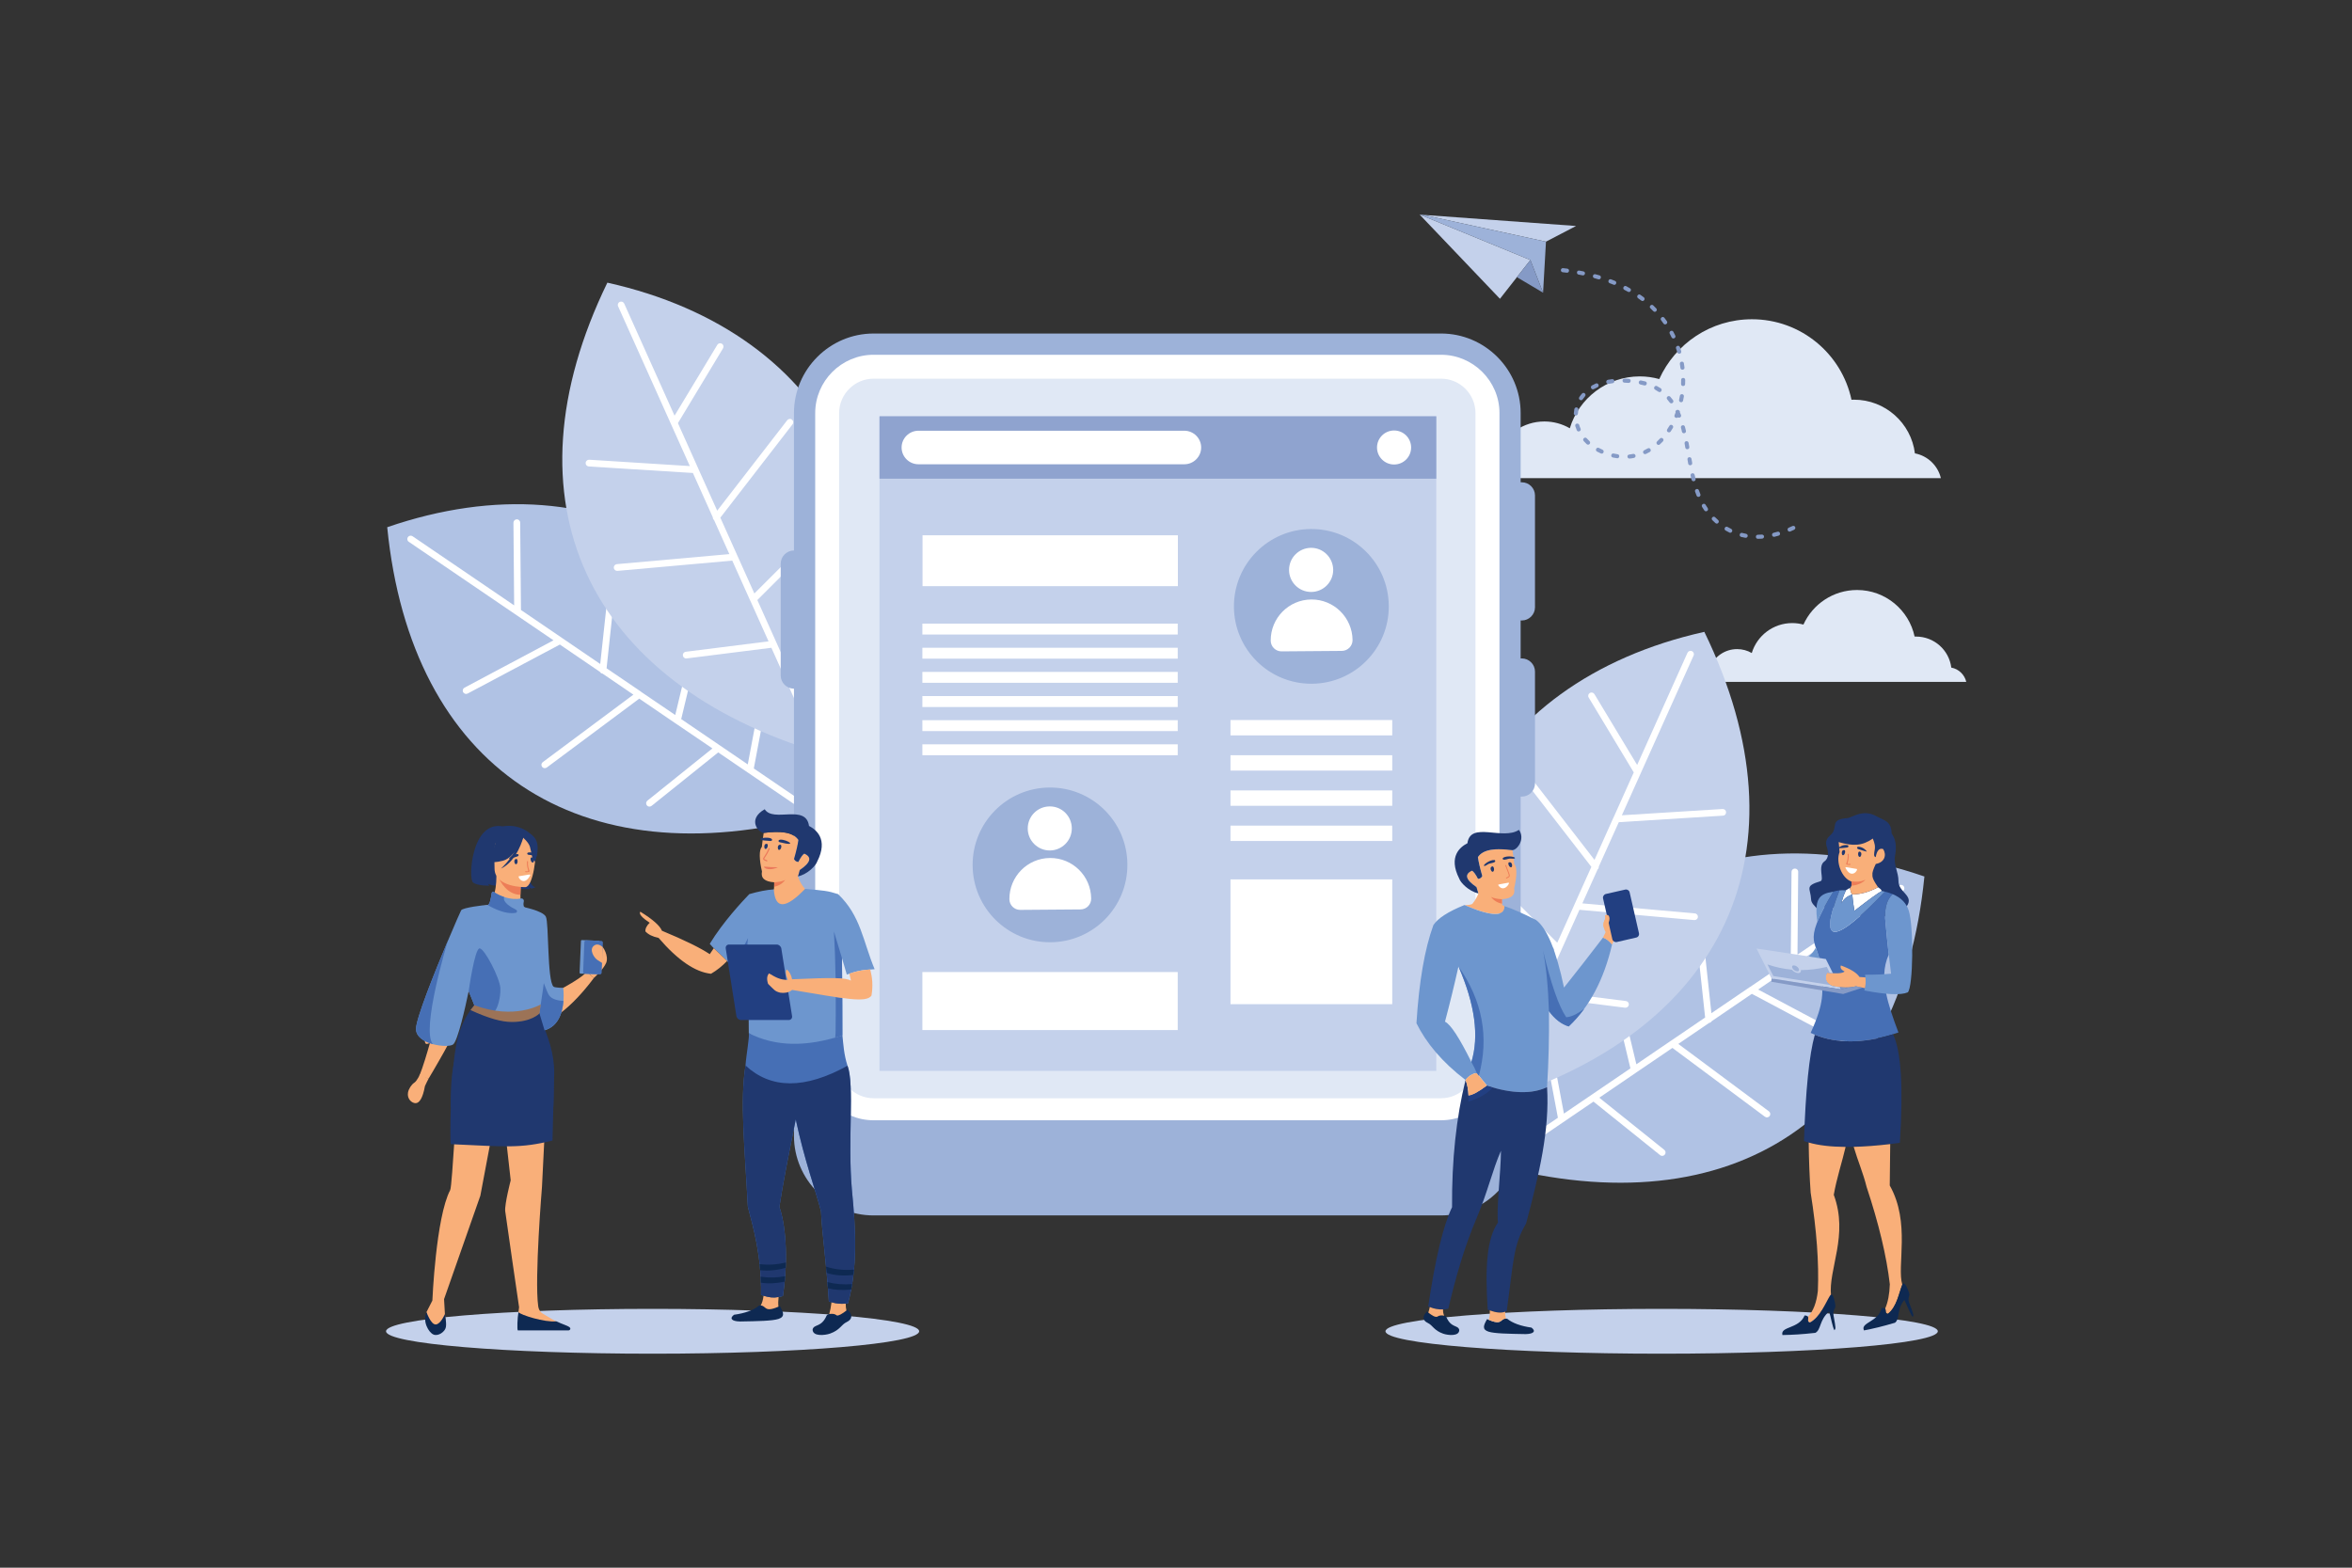 <svg version="1.2" xmlns="http://www.w3.org/2000/svg" viewBox="0 0 3000 2000" width="3000" height="2000">
	<rect x="0" y="0" width="3000" height="2000" fill="#333333" stroke="none"/>
	<title>how-it-works1</title>
	<style>
		.s0 { fill: #c4d1eb } 
		.s1 { fill: #e0e8f5 } 
		.s2 { fill: #9db2d9 } 
		.s3 { fill: #859ac6 } 
		.s4 { fill: #b0c2e4 } 
		.s5 { fill: #ffffff } 
		.s6 { fill: #8fa3cf } 
		.s7 { fill: #20386f } 
		.s8 { fill: #466fb5 } 
		.s9 { fill: #6d96ce } 
		.s10 { fill: #f9af79 } 
		.s11 { fill: #ed7d57 } 
		.s12 { fill: #0e2952 } 
		.s13 { fill: #f27458 } 
		.s14 { fill: #f9af7c } 
		.s15 { fill: #e68538 } 
		.s16 { fill: #9c7357 } 
		.s17 { fill: #223f81 } 
		.s18 { fill: #eb795b } 
	</style>
	<g id="Layer 1">
		<g id="&lt;Group&gt;">
			<path id="&lt;Path&gt;" class="s0" d="m832.4 1669.8c187.8 0 340 12.8 340 28.6 0 15.8-152.2 28.6-340 28.6-187.8 0-340-12.8-340-28.6 0-15.8 152.2-28.6 340-28.6z"/>
			<path id="&lt;Path&gt;" class="s0" d="m2119.4 1669.8c194.6 0 352.3 12.8 352.3 28.6 0 15.8-157.7 28.6-352.3 28.6-194.5 0-352.2-12.8-352.2-28.6 0-15.8 157.7-28.6 352.2-28.6z"/>
			<path id="&lt;Path&gt;" class="s1" d="m2475.6 610h-609.1c4.3-18.5 20.9-32.3 40.8-32.3q1.4 0 2.8 0.1c9.7-23.5 32.8-40.1 59.8-40.1 11.8 0 22.9 3.2 32.4 8.7 11.6-38.3 47.2-66.2 89.3-66.2 8.6 0 16.9 1.2 24.8 3.4 20.3-45 65.6-76.3 118.2-76.3 62.4 0 114.5 44 127 102.7q1.5-0.1 3.1-0.1c40 0 73 29.9 77.8 68.5 16.3 3.1 29.3 15.6 33.1 31.6z"/>
			<path id="&lt;Path&gt;" class="s1" d="m2508 869.9h-352.1c2.5-10.7 12.1-18.7 23.6-18.7q0.8 0 1.6 0.1c5.6-13.6 19-23.2 34.6-23.2 6.8 0 13.2 1.8 18.7 5 6.7-22.1 27.3-38.2 51.6-38.2 5 0 9.8 0.7 14.3 1.9 11.8-26 38-44.1 68.4-44.1 36.1 0 66.2 25.5 73.4 59.4q0.9 0 1.8 0c23.1 0 42.2 17.2 45 39.6 9.4 1.7 16.9 8.9 19.1 18.2z"/>
			<path id="&lt;Path&gt;" class="s0" d="m1810.7 273.7l141.3 58-38.8 49.5z"/>
			<path id="&lt;Path&gt;" class="s0" d="m1971.9 308.3l-156.9-34.2 195.3 14.2z"/>
			<path id="&lt;Path&gt;" class="s2" d="m1971.9 308.3l-3.7 65.1-16.2-41.7-141.3-58 4.3 0.4z"/>
			<path id="&lt;Path&gt;" class="s3" d="m1968.2 373.4l-33.4-19.8 17.2-21.9z"/>
			<path id="&lt;Compound Path&gt;" class="s3" d="m1993.8 342.1c-3.3-0.4-4.1 4.7-0.6 5.2l5.2 0.6c3.4 0.4 4.1-4.8 0.6-5.2zm294.7 333.7c3.1-1.8 0.9-6-2.2-4.7q-2.3 1.1-4.7 2.1c-3.1 1.4-1.1 6.2 2.1 4.8zm-19.9 7.6c3.1-0.8 2.1-5.9-1.4-5q-2.5 0.7-4.9 1.3c-3.5 0.9-2.1 5.9 1.1 5.1 1.8-0.4 3.5-0.9 5.2-1.4zm-21 3.8c3.4-0.4 3.2-5.2-0.3-5.2q-2.6 0.2-5.1 0.2c-3.4 0-3.4 5.2 0 5.2 1.8-0.1 3.6-0.1 5.4-0.2zm-21.4-1.1c3.4 0.4 4.3-4.3 0.9-5.1-1.6-0.3-3.3-0.7-4.9-1.1-3.3-0.8-4.6 4.2-1.3 5.1 1.8 0.4 3.5 0.8 5.3 1.1zm-20.4-6.7c2.6 1.5 5.6-2.8 2.3-4.7-1.5-0.7-3-1.5-4.5-2.4-3-1.7-5.5 2.9-2.6 4.5 1.6 0.9 3.2 1.8 4.8 2.6zm-17.8-12.1c2.8 2.4 5.9-1.8 3.5-3.8-1.2-1.1-2.6-2.3-3.7-3.5-2.5-2.5-6.1 1.3-3.7 3.6 1.3 1.3 2.5 2.5 3.9 3.7zm-14.1-16.1c1.9 2.6 6.1 0.2 4.3-3q-1.4-2.1-2.7-4.2c-1.6-2.9-6.2-0.5-4.5 2.7q1.4 2.2 2.9 4.5zm-9.9-18.9c1.1 3.1 6.1 1.4 4.8-2q-0.9-2.3-1.8-4.7c-1.2-3.4-6.1-1.4-4.9 1.7q0.9 2.5 1.9 5zm-6.4-20.3c0.9 3.4 5.9 2.1 5.1-1.2l-1.2-5c-0.9-3.5-5.9-2.1-5.1 1.1zm-4.3-20.5c0.4 3 5.6 2.8 5.1-1l-0.9-5.1c-0.4-3.1-5.6-2.8-5.1 0.9zm-3.7-20.5c0.4 3.1 5.6 2.8 5.1-0.9l-0.9-5.2c-0.9-3.3-5.6-2.5-5.1 1zm-4.3-20.2c0.9 3.3 5.9 2 5.1-1.3q-0.6-2.6-1.3-5.1c-0.8-3.2-5.9-2.1-5 1.4 0.5 1.5 0.9 3.4 1.2 5zm-5.1-18.4c1.8 1.3 4.9-0.4 3.9-3.1q-0.6-1.7-1.4-3.3c0.3-1.3-0.5-2.3-1.6-2.8-1.8-1.1-4.8 0.5-3.9 3q-0.6 1.7-1.3 3.4c-1.1 2.8 2.5 4.6 4.3 2.8zm-10.5-18.9c2.3 2.8 6.1-0.4 4.2-3.1-1.1-1.4-2.2-2.9-3.4-4.2-2.1-2.5-6.2 0.6-3.9 3.4q1.6 1.9 3.1 3.9zm-14.3-13.7c3.3 1.9 5.5-2.9 2.9-4.4-1.6-1-3.1-1.9-4.7-2.8-2.8-1.6-5.6 2.8-2.4 4.6 1.4 0.8 2.8 1.7 4.2 2.6zm-18.2-8.1c3.5 0.8 4.6-4.3 1.4-5.1-1.8-0.4-3.5-0.8-5.3-1.2-3-0.8-4.6 4.2-1 5.1q2.5 0.5 4.9 1.2zm-20-3.2c3 0.3 4.1-4.8 0.3-5.2q-2.6-0.2-5.3-0.3c-3.6 0-3.4 5.2-0.1 5.2q2.5 0.1 5.1 0.3zm-20.3 0.4c3.3-0.5 2.8-5.6-0.7-5.2q-2.7 0.3-5.3 0.8c-3.3 0.9-2.6 5.6 1 5.2q2.5-0.5 5-0.8zm-19.3 5.2c3-1.3 1.1-6.2-2.2-4.8-1.7 0.8-3.2 1.6-4.9 2.5-2.9 1.7-0.4 6.3 2.7 4.5l-2.7-4.5 2.7 4.5c1.4-0.8 2.8-1.5 4.4-2.2zm-15.9 11.5c2.3-2.8-1.8-6-3.9-3.4-1.2 1.3-2.4 2.9-3.4 4.4-1.9 3.3 2.9 5.5 4.4 2.8 0.9-1.3 1.9-2.6 2.9-3.8zm-8.5 17.2c0.4-3.4-4.3-4.3-5.1-0.9q-0.5 2.7-0.7 5.5c0 3.4 4.7 3.7 5.2 0.3 0.1-1.7 0.3-3.2 0.6-4.9zm1.1 19.4c-0.8-3-5.9-2.2-5 1.5 0.6 1.8 1.2 3.5 1.9 5.2 1.3 3.1 6.2 1.1 4.8-2.1-0.7-1.5-1.2-3-1.7-4.6zm9.6 17c-2.1-2.4-6.2 0.7-3.9 3.5 1.2 1.4 2.5 2.7 3.8 3.9 2.7 2.3 6-1.4 3.6-3.8-1.2-1.1-2.4-2.3-3.5-3.6zm15.6 12.3c-2.9-1.6-5.6 2.8-2.5 4.6q2.4 1.3 4.9 2.4c3.2 1.4 5.1-3.4 2.1-4.8q-2.3-1-4.5-2.2zm18.7 7.1c-3-0.8-4.6 4.2-1 5.1q2.6 0.6 5.3 0.9c3.4 0.5 4-4.7 0.7-5.1-1.7-0.3-3.3-0.6-5-0.9zm19.9 1.3c-3.5 0.4-2.7 5.5 0.6 5.1 1.8-0.1 3.7-0.4 5.4-0.8 3.6-0.9 2-5.8-1-5.1-1.6 0.3-3.3 0.6-5 0.8zm19.1-5.5c-3.1 1.8-0.8 6.1 2.3 4.7 1.6-0.7 3.2-1.6 4.8-2.5 2.9-1.7 0.4-6.3-2.7-4.5-1.4 0.8-2.9 1.6-4.4 2.3zm16.5-11.3c-2.6 2.6 1.3 6.1 3.5 3.8 1.4-1.2 2.7-2.5 3.9-3.8 2.4-2.9-1.9-6-3.9-3.5-1.1 1.2-2.3 2.4-3.5 3.5zm12.9-15.5c-1.9 3.3 2.8 5.5 4.4 2.8q1.4-2.2 2.8-4.5c1.7-3-2.9-5.6-4.5-2.6q-1.3 2.2-2.7 4.3zm15.1-37.5c-0.7 3 4.2 4.6 5.1 1q0.6-2.6 1-5.3c0.5-3.5-4.7-4-5.1-0.7-0.4 1.6-0.6 3.3-1 5zm2.5-20.3c0 3.7 5.2 3.4 5.2 0.2q0.1-2.7 0.1-5.3c0-3.4-5.2-3.4-5.2 0q0 2.6-0.1 5.1zm-0.8-20.4c0.4 3.4 5.6 2.8 5.2-0.6q-0.3-2.7-0.8-5.3c-0.3-3.1-5.6-2.8-5.1 0.9 0.3 1.6 0.5 3.4 0.7 5zm-4-20c0.7 3.1 5.9 2.2 5-1.4q-0.8-2.6-1.6-5.1c-1.3-3.4-6.1-1.4-5 1.7q0.8 2.4 1.6 4.8zm-7.3-19c1.9 3.3 6.2 0.3 4.7-2.3q-1.2-2.4-2.4-4.8c-1.8-3.1-6.2-0.3-4.6 2.5q1.2 2.3 2.3 4.6zm-10.3-17.6c2 2.8 6.3-0.3 4.3-3.1q-1.5-2.1-3.2-4.3c-2.3-2.8-6.1 0.8-4.1 3.2q1.6 2.1 3 4.2zm-13-15.8c2.5 2.5 6.1-1.2 3.7-3.6q-1.8-1.9-3.7-3.7c-2.3-2.4-6.2 1.2-3.6 3.7q1.8 1.8 3.6 3.6zm-15.3-13.5c2.4 2 6-1.8 3.2-4.2q-2.2-1.6-4.3-3.1c-2.7-2-5.9 2.2-3 4.3q2.1 1.4 4.1 3zm-17.1-11.3c2.9 1.7 5.6-2.8 2.5-4.5q-2.3-1.3-4.6-2.6c-2.7-1.5-5.6 2.8-2.4 4.7 1.5 0.8 3 1.6 4.5 2.4zm-18.4-9c3 1.4 5.2-3.4 2-4.8q-2.5-1-5-2c-3.2-1.2-5 3.7-1.8 4.9 1.6 0.6 3.2 1.3 4.8 1.9zm-19.4-6.9c3.6 0.9 4.6-4.2 1.5-5l-5.1-1.4c-3.4-0.9-4.6 4.2-1.3 5zm-20-5c3 0.7 4.6-4.2 1-5.1q-2.6-0.6-5.2-1c-3.7-0.5-3.9 4.7-0.9 5.1q2.5 0.4 5.1 1z"/>
			<path id="&lt;Path&gt;" class="s4" d="m2454.6 1118.2c-275.7-95.1-517.1 43.8-548.4 368 304.7 81.7 518-60.8 548.4-368z"/>
			<path id="&lt;Path&gt;" class="s5" d="m2422.4 1129.7c1.9-1.4 4.6-0.9 5.9 1.1 1.3 2 0.8 4.6-1.1 6l-184.7 125.6 113.6 60.4c2.1 1.1 2.9 3.7 1.7 5.8-1.1 2.1-3.7 2.9-5.8 1.8l-117.5-62.5-51.2 34.9c-0.7 1.2-1.9 2-3.3 2.2l-39.3 26.8 115.6 86c1.9 1.5 2.3 4.1 0.9 6-1.5 1.9-4.1 2.3-6 0.9l-118-87.8-46.1 31.3q-0.2 0.2-0.4 0.3l-46.8 31.9 83 66.6c1.8 1.5 2.1 4.2 0.6 6-1.5 1.9-4.2 2.2-6 0.7l-85-68.3-123.9 84.3c-1.9 1.4-4.6 0.9-5.9-1.1-1.3-2-0.8-4.6 1.1-6l83.3-56.6-15.6-82.9c-0.4-2.4 1.1-4.6 3.4-5 2.3-0.5 4.6 1 5 3.4l14.9 79.2 84.8-57.7-34.2-143.3c-0.6-2.3 0.8-4.7 3.2-5.2 2.3-0.6 4.6 0.9 5.1 3.2l33.5 140.1 43.6-29.7 0.2-0.1 43.9-29.9-16.1-149.6c-0.3-2.4 1.4-4.5 3.8-4.8 2.3-0.2 4.5 1.5 4.7 3.8l15.6 145.1 48.8-33.2 0.3-0.1 52.1-35.5 1-111.5c0-2.3 1.9-4.2 4.3-4.2 2.4 0 4.3 1.9 4.2 4.3l-0.9 105.5z"/>
			<path id="&lt;Path&gt;" class="s4" d="m493.9 672.6c275.8-95 517.2 43.9 548.5 368-304.7 81.7-518-60.7-548.5-368z"/>
			<path id="&lt;Path&gt;" class="s5" d="m526.2 684.1c-1.9-1.3-4.6-0.8-5.9 1.1-1.4 2-0.9 4.7 1.1 6l184.6 125.7-113.5 60.4c-2.1 1.1-2.9 3.7-1.8 5.8 1.2 2 3.8 2.8 5.8 1.7l117.6-62.5 51.2 34.9c0.7 1.2 1.8 2.1 3.3 2.2l39.3 26.8-115.6 86.1c-1.9 1.4-2.3 4.1-0.9 6 1.4 1.9 4.1 2.3 6 0.9l118-87.9 46 31.4q0.3 0.1 0.5 0.3l46.8 31.8-83 66.7c-1.8 1.5-2.1 4.2-0.6 6 1.4 1.8 4.1 2.1 6 0.6l85-68.2 123.8 84.3c2 1.3 4.7 0.8 6-1.2 1.3-1.9 0.8-4.6-1.1-5.9l-83.3-56.7 15.6-82.9c0.4-2.3-1.1-4.6-3.4-5-2.4-0.4-4.6 1.1-5 3.4l-14.9 79.3-84.9-57.8 34.3-143.3c0.6-2.3-0.9-4.6-3.2-5.2-2.3-0.5-4.6 0.9-5.1 3.2l-33.6 140.1-43.6-29.6-0.1-0.2-43.9-29.8 16.1-149.7c0.3-2.4-1.4-4.5-3.8-4.7-2.4-0.3-4.5 1.4-4.7 3.8l-15.7 145.1-48.7-33.2-0.3-0.2-52.1-35.5-1-111.4c0-2.4-2-4.3-4.3-4.3-2.4 0.1-4.3 2-4.3 4.4l0.9 105.4z"/>
			<path id="&lt;Path&gt;" class="s0" d="m2173.9 806.1c-284.7 63.5-417.7 308.2-274.5 600.7 302.3-89.9 409.5-323 274.5-600.7z"/>
			<path id="&lt;Path&gt;" class="s5" d="m2152.4 832.8c1-2.1 3.5-3.1 5.6-2.1 2.2 0.9 3.2 3.5 2.2 5.6l-91.5 203.8 128.4-8c2.3-0.2 4.4 1.6 4.5 4 0.2 2.4-1.6 4.4-4 4.5l-132.8 8.3-25.5 56.6c0.1 1.4-0.4 2.7-1.5 3.6l-19.5 43.4 143.5 12.8c2.4 0.2 4.1 2.3 3.9 4.6-0.2 2.4-2.3 4.1-4.7 3.9l-146.4-13.1-22.9 50.9q-0.1 0.3-0.2 0.5l-23.2 51.6 105.6 13.4c2.4 0.3 4 2.4 3.7 4.7-0.3 2.4-2.4 4-4.8 3.8l-108.2-13.7-61.3 136.7c-1 2.1-3.5 3.1-5.7 2.1-2.1-0.9-3.1-3.5-2.1-5.6l41.2-91.9-56.7-62.5c-1.5-1.7-1.4-4.4 0.3-6 1.8-1.6 4.5-1.5 6.1 0.3l54.2 59.6 42-93.6-104.2-104.1c-1.7-1.7-1.7-4.4-0.1-6.1 1.7-1.6 4.4-1.7 6.1 0l101.9 101.9 21.7-48.2v-0.1l21.8-48.5-92.1-119c-1.5-1.9-1.1-4.6 0.7-6.1 1.9-1.4 4.6-1.1 6.1 0.8l89.3 115.4 24.1-53.8 0.2-0.3 25.8-57.5-57.5-95.5c-1.3-2-0.6-4.6 1.4-5.8 2-1.3 4.7-0.6 5.9 1.4l54.5 90.4z"/>
			<path id="&lt;Path&gt;" class="s0" d="m774.7 360.6c284.7 63.4 417.6 308.1 274.5 600.7-302.3-90-409.5-323-274.5-600.7z"/>
			<path id="&lt;Path&gt;" class="s5" d="m796.2 387.3c-1-2.2-3.5-3.1-5.7-2.2-2.1 1-3.1 3.5-2.1 5.7l91.5 203.8-128.4-8.1c-2.3-0.1-4.4 1.7-4.5 4.1-0.2 2.3 1.6 4.3 4 4.5l132.8 8.3 25.4 56.6c0 1.3 0.5 2.6 1.6 3.5l19.5 43.4-143.5 12.8c-2.4 0.3-4.1 2.3-3.9 4.7 0.2 2.3 2.3 4.1 4.6 3.9l146.5-13.1 22.8 50.8q0.1 0.3 0.3 0.5l23.2 51.7-105.6 13.3c-2.4 0.3-4 2.4-3.7 4.8 0.3 2.3 2.4 4 4.8 3.7l108.1-13.6 61.4 136.6c1 2.2 3.5 3.2 5.7 2.2 2.1-1 3.1-3.5 2.1-5.7l-41.2-91.9 56.6-62.4c1.6-1.8 1.5-4.5-0.3-6.1-1.7-1.6-4.4-1.4-6 0.3l-54.2 59.7-42-93.6 104.2-104.2c1.7-1.6 1.7-4.3 0-6-1.6-1.7-4.4-1.7-6 0l-102 101.8-21.6-48.1-0.1-0.2-21.7-48.4 92.1-119.1c1.5-1.9 1.1-4.6-0.8-6-1.8-1.5-4.5-1.1-6 0.8l-89.3 115.4-24.2-53.8-0.1-0.3-25.8-57.6 57.5-95.4c1.2-2 0.6-4.7-1.4-5.9-2.1-1.2-4.7-0.6-5.9 1.5l-54.5 90.3z"/>
			<path id="&lt;Path&gt;" class="s2" d="m1838.1 425.5h-723.9c-55.8 0-101.5 45.7-101.5 101.5v175.3c-9.3 0-16.9 7.7-16.9 16.8v142.7c0 9.2 7.6 16.8 16.9 16.8v570.4c0 55.8 45.6 101.6 101.5 101.6h723.9c55.9 0 101.5-45.7 101.5-101.6v-432.8q0.8 0.1 1.5 0.1c9.2 0 16.8-7.6 16.8-16.8v-142.7c0-9.2-7.6-16.8-16.8-16.8q-0.7 0-1.5 0.1v-48.6q0.8 0.1 1.5 0.1c9.2 0 16.8-7.6 16.8-16.8v-142.7c0-9.3-7.6-16.8-16.8-16.8q-0.7 0-1.5 0v-88.3c0-55.9-45.6-101.5-101.5-101.5z"/>
			<path id="&lt;Path&gt;" class="s5" d="m1838.1 452.6h-723.9c-40.9 0-74.4 33.5-74.4 74.4v827.8c0 40.9 33.6 74.4 74.4 74.4h723.9c40.9 0 74.5-33.5 74.5-74.4v-827.8c0-40.9-33.6-74.4-74.5-74.4z"/>
			<path id="&lt;Path&gt;" class="s1" d="m1838.1 483.1c-190.2 0-533.7 0-723.9 0-24.1 0-43.9 19.8-43.9 43.9v830.2c0 24.1 19.8 43.9 43.9 43.9h723.9c24.1 0 43.9-19.8 43.9-43.9v-830.2c0-24.1-19.7-43.9-43.9-43.9z"/>
			<path id="&lt;Path&gt;" class="s0" d="m1121.8 531.1h710.2v835.1h-710.2z"/>
			<path id="&lt;Path&gt;" class="s6" d="m1121.8 531.1h710.2v79.6h-710.2z"/>
			<path id="&lt;Path&gt;" class="s5" d="m1171.5 549.5h339.1c11.8 0 21.5 9.6 21.5 21.4 0 11.8-9.7 21.4-21.5 21.4h-339.1c-11.8 0-21.5-9.6-21.5-21.4 0-11.8 9.7-21.4 21.5-21.4z"/>
			<path id="&lt;Path&gt;" class="s5" d="m1778.2 549.2c12 0 21.7 9.7 21.7 21.7 0 12-9.7 21.7-21.7 21.7-12 0-21.8-9.7-21.8-21.7 0-12 9.8-21.7 21.8-21.7z"/>
			<path id="&lt;Path&gt;" class="s5" d="m1176.7 682.9h325.7v64.9h-325.7z"/>
			<path id="&lt;Compound Path&gt;" class="s5" d="m1176.5 795.6h325.7v13.9h-325.7zm0 154h325.7v13.9h-325.7zm0-30.8h325.7v13.9h-325.7zm0-30.8h325.7v14h-325.7zm0-30.8h325.7v13.9h-325.7zm0-30.8h325.7v13.9h-325.7z"/>
			<path id="&lt;Path&gt;" class="s5" d="m1176.5 1240.1h325.7v74h-325.7z"/>
			<path id="&lt;Path&gt;" class="s2" d="m1771.4 772.9c0.4 54.5-43.5 99-98 99.4-54.6 0.4-99.1-43.5-99.5-98-0.4-54.5 43.5-99 98.1-99.4 54.5-0.4 99 43.5 99.4 98z"/>
			<path id="&lt;Path&gt;" class="s5" d="m1700.5 726.9c0.1 15.5-12.4 28.2-28 28.3-15.5 0.1-28.2-12.4-28.3-27.9-0.1-15.6 12.4-28.2 27.9-28.4 15.6-0.1 28.2 12.4 28.4 28z"/>
			<path id="&lt;Path&gt;" class="s5" d="m1672.6 764.8c-28.8 0.2-52 23.7-51.8 52.6 0.1 7.5 6.2 13.6 13.8 13.6l77-0.6c7.5-0.1 13.6-6.2 13.6-13.8-0.3-28.8-23.8-52-52.6-51.8z"/>
			<path id="&lt;Path&gt;" class="s2" d="m1438 1102.7c0.4 54.5-43.4 99-98 99.4-54.5 0.4-99-43.5-99.4-98-0.4-54.5 43.5-99 98-99.4 54.5-0.4 99.1 43.5 99.4 98z"/>
			<path id="&lt;Path&gt;" class="s5" d="m1367.1 1056.7c0.1 15.5-12.4 28.2-27.9 28.3-15.5 0.1-28.2-12.4-28.3-27.9-0.1-15.6 12.4-28.2 27.9-28.3 15.5-0.2 28.2 12.3 28.3 27.9z"/>
			<path id="&lt;Path&gt;" class="s5" d="m1339.3 1094.6c-28.9 0.2-52 23.8-51.8 52.6 0 7.5 6.2 13.6 13.7 13.6l77-0.6c7.6 0 13.7-6.2 13.6-13.8-0.2-28.8-23.7-52-52.5-51.8z"/>
			<path id="&lt;Compound Path&gt;" class="s5" d="m1569.5 918.6h206.3v19.6h-206.3zm0 134.7h206.3v19.6h-206.3zm0-44.9h206.3v19.6h-206.3zm0-44.9h206.3v19.6h-206.3z"/>
			<path id="&lt;Path&gt;" class="s5" d="m1569.5 1281.1h206.3v-159.2h-206.3z"/>
			<path id="&lt;Path&gt;" class="s7" d="m2432.2 1156c9.4-13.8-10.9-17.3-10.7-32.3 0.1-10.4-6.4-21.2-4.4-31.5 4-21.1-4.3-27.6-4.3-29.2-0.5-16-10.1-16.4-19.7-21.8-16.9-9.6-31.6 2.2-36.4 2.5-24.5 1.6-10.9 12.1-21.9 21.6-9 7.8-4.7 13.7-3.8 18.4 0.4 2.1 2.4 10.8-3.9 15.2-9.1 6.4 0.3 23.7-5.1 25.3-20.8 6.3-12.5 8.9-11.9 23.4 0.2 4.7 4.7 8.2 7.6 11.6 35.8-11.2 60.4 33.4 114.5-3.2z"/>
			<path id="&lt;Path&gt;" class="s5" d="m2400.3 1136.7c-1-2.5-3.8-4-4.8-4.8-10.4 5.6-21.3 9.1-32.9 9.2 0.5 6.6 1.4 13.5 2.7 20.9q28.6-22.2 35-25.3z"/>
			<path id="&lt;Path&gt;" class="s5" d="m2354.5 1135.8q-4.2 8.9-5.7 16.6c3-5.4 6.4-8.7 13.8-11.3-2.4-2.5-2.2-5.8-3.1-8.4q-4.1 2.4-5 3.1z"/>
			<path id="&lt;Path&gt;" class="s8" d="m2346.3 1135.9c-28.8 73.1-4.5 67.4 57.8 1.6q5.5 1.3 10 3.2-12.1 11.2-9 37.5 1.8 20.4 4 39.6c-3.5 8-5.4 16.2-5.7 25.1-0.2 7.7 0.6 15.9 2.5 24.9 2.9 14.1 8.3 30.2 15.6 49.4q-65.4 22.3-112 0.5c18-39.6 15.6-51.8 13.5-78.3-2-43-28.2-29.5 15.4-101.9 2.9-0.9 5.5-1.4 7.9-1.6z"/>
			<path id="&lt;Path&gt;" class="s9" d="m2362.6 1141.1c0.5 6.6 1.4 13.5 2.7 20.9q28.6-22.2 35-25.3 2 0.4 3.8 0.8c-62.3 65.8-86.6 71.5-57.8-1.6 3-0.3 5.6-0.2 8.2-0.1q-4.2 8.9-5.7 16.6c3-5.4 6.4-8.7 13.8-11.3z"/>
			<path id="&lt;Path&gt;" class="s9" d="m2378.9 1243.5q17.8 0.1 33.2-1.3-4-30.4-7-64-3.1-26.3 9-37.5 16.2 6.8 20.6 21.3c6.4 20.5 5.6 97.1-1.3 104q-13.2 5.7-55.5-2.4 3-8.6 1-20.1z"/>
			<path id="&lt;Path&gt;" class="s10" d="m2371.8 1246.4q2.4 0.3 7.6 0.5 0.8 7.6-0.6 13.8-4.6-0.8-11.5-2.4-12.4 3.2-29.8-0.3-12.2-4.7-7.4-17.1 18.9 2.2 22.7-1.5-6.6-3.3-4.7-7.7 18.6 6.8 23.7 14.7z"/>
			<path id="&lt;Path&gt;" class="s0" d="m2328.9 1223.5l-88.4-13.4 19.1 38.2 88.6 13.9-1.4-2.8q-4.5-0.5-9.3-1.4-12.2-4.7-7.4-17.1 4.3 0.5 7.8 0.7z"/>
			<path id="&lt;Path&gt;" class="s2" d="m2330.1 1233.5l3.9 7.8q-1.9-0.2-3.9-0.4-4.1 10.8 4.5 15.7l-72.7-11.4-7.5-14.8q15.3 5.2 31.1 6.7c2.1 2.4 5.5 4.3 8.2 4.3 2.5 0 3.8-1.6 3.3-3.8q16.3 0 33.1-4.1z"/>
			<path id="&lt;Path&gt;" class="s3" d="m2358 1259.7l-9.8 2.5-1.4-2.8q5.9 0.6 11.2 0.3z"/>
			<path id="&lt;Path&gt;" class="s3" d="m2348.2 1262.2l9.8-2.5q4.9-0.3 9.3-1.4 4.6 1 8.2 1.8l-24.5 8-24.1-4.1-67.5-11.5 0.2-4.2 64.7 10.2z"/>
			<path id="&lt;Path&gt;" class="s9" d="m2307.4 1220.3q5.1-4.9 8.7-11.4c1.3 3.9 3 8.1 4.4 13.4z"/>
			<path id="&lt;Path&gt;" class="s9" d="m2338.4 1137.5c-10.3 17-16.7 29.3-20.4 38.6-3.7-29 1.6-35.6 20.4-38.6z"/>
			<path id="&lt;Path&gt;" class="s7" d="m2414.6 1319.5q15.5 31.8 8.7 138.5-84.9 11.5-122.3-2.3 3.1-97.4 13.8-135.6 42.4 17.1 99.8-0.6z"/>
			<path id="&lt;Path&gt;" class="s10" d="m2395.5 1131.9c-10.4 5.6-21.3 9.1-32.9 9.2-2.1-2.2-2.2-5-2.8-7.5q-0.1-0.2-0.1-0.4c1.7-2.4 2.9-4.2 1.9-8.4q-0.1-0.1-0.1-0.2c-12.5-4.2-20.2-25.1-15.1-37.5q-0.4-6.2-1.2-12.8c18.4 5.3 30 5 43.6-4.5 2.4 6.2 3.5 9.7 2.1 16.2-0.3 2.2-1.4 7 1.6 7.5 1.4-7.8 4.2-12.1 9.5-10.3 4.7 7.5 1.9 17-9.4 19q-5 10.2-4.3 14c-0.4 4.3 3.4 10 6.2 14.2q0.5 0.8 1 1.5z"/>
			<path id="&lt;Path&gt;" class="s11" d="m2361.4 1124.4c7.6 0.8 11 0.8 18-2-4.1 4.4-10.5 7-17.8 7.5 0.4-1.9 0.3-3.7-0.2-5.5z"/>
			<path id="&lt;Path&gt;" class="s10" d="m2309.5 1521.4q-2.1-30.1-2.5-63.8 18.6 5.4 47.1 5.6c-4.5 19.3-11.5 40.3-15.1 61.1 19.2 51.9-7.2 94.9-3.5 128.8-5.2 8.4-13.8 27.2-26.9 34.1-4.4-1.2-1.1-5.1-2.5-7.4q10.1-10.5 12.6-32.9 2.3-53.3-9.2-125.5z"/>
			<path id="&lt;Path&gt;" class="s10" d="m2380.8 1514c-4-16.5-11.1-33-16.4-50.9q21-0.5 46.6-3.5-0.4 25.3-0.6 52.8c26.8 47.4 8.8 102.8 16 126.6-5.2 12.4-6.6 27.9-18.3 37.1-4.2-0.4-2-4.5-3.6-6.5q5.4-12.4 6-31.2-6.2-53.6-29.7-124.4z"/>
			<path id="&lt;Path&gt;" class="s12" d="m2301.8 1678.2c9.2 0.5 0.8 7.4 6.8 9 13.1-6.9 20.3-25.8 25.5-34.1 2.8-4.4 4.8 1.2 6.1 7.4 2.2 10-0.5 6.5-1.8 14.4-0.3 2 2.3 12.6 2.7 18.5 0.2 2.4-1.1 3.3-1.3 3.7-2.4-4-4.5-16.4-6.7-24-12.8 11-10 23.2-17.6 27.3-18.3 2-28.1 2.5-42 2.8-3-11.4 21.1-7.6 28.3-25z"/>
			<path id="&lt;Path&gt;" class="s12" d="m2400 1668.7c8.9-1.1 2.1 6.9 8.1 7.4 11.3-8.9 14.7-28.1 18.2-36.9 1.8-4.7 4.8 0.3 7.2 6 3.9 9.1 0.6 6.3 0.9 14.1 0.1 1.9 4.5 11.6 5.9 17.2 0.6 2.2-0.4 3.3-0.6 3.7-3-3.4-7.2-14.9-10.7-21.8-10.2 12.8-5.3 23.9-11.9 29.1-17 5-26.4 7.2-39.6 9.8-4.9-10.3 18.8-10.8 22.5-28.6z"/>
			<path id="&lt;Path&gt;" class="s2" d="m2288 1231.6c-2.1 0-2.8 1.7-1.6 3.8 1.2 2.1 3.9 3.9 6.1 3.9 2.1 0 2.8-1.8 1.6-3.9-1.2-2.1-3.9-3.8-6.1-3.8z"/>
			<path id="&lt;Path&gt;" class="s7" d="m2372.1 1093.3c1.7 0.2 3.8-6.4-0.3-6.9-2.3-0.3-2.5 6.6 0.3 6.9z"/>
			<path id="&lt;Path&gt;" class="s7" d="m2350.5 1091.1c-1.7-0.3-2.3-7.2 1.9-6.6 2.2 0.2 0.9 6.9-1.9 6.6z"/>
			<path id="&lt;Path&gt;" class="s7" d="m2371 1080.3c-2.8-0.3-2.9 2-1 2.9 0.6 0.2 11.5 3.8 11.1 3.1-0.8-1.6-4.8-5.6-10.1-6z"/>
			<path id="&lt;Path&gt;" class="s7" d="m2355.7 1078.1c2.8 0.3 2.5 2.6 0.5 3.1-1 0.2-12.2 1.5-11.4 0.7 1.3-1.5 5.8-4.4 10.9-3.8z"/>
			<path id="&lt;Path&gt;" class="s11" d="m2355.5 1102.9c6.2 1.7 5.5-1.1 3.7-0.8-5.8 1.2-0.2-2.2-1.2-12.2-0.1-1.1-1.3-0.9-1.3 0 0 0.6 0.2 2.8 0.1 3.4-0.7 8-3.3 9-1.3 9.6z"/>
			<path id="&lt;Path&gt;" class="s5" d="m2354 1107.4c8 15.4 16.7 1.6 14.3 1.2-12.2-2.1-15.3-3.1-14.3-1.2z"/>
			<path id="&lt;Path&gt;" class="s10" d="m635.2 1361.2l16.2 144.6c0 0-7.9 30.5-7 39.3 1 8.6 17.7 122.6 17.7 122.6l-0.8 6.3-0.4 18.5 62.4 0.5c0 0-13.2-5.9-31.6-17.5-1.3-0.8-4.4-3.6-5.2-9-4.9-35.1 4.8-152.3 4.8-152.3l7.6-152.6z"/>
			<path id="&lt;Path&gt;" class="s10" d="m586 1387.8c-3.5 0.9-8.9 125-11.8 130.5-18.3 34.9-22.7 140.9-22.7 140.9l-7.6 14.9 1.8 14.2c0 0 13.7 7.9 23.3 2.6l-1.5-14.3-1.1-19.2 46.3-132 25.4-134.8z"/>
			<path id="&lt;Path&gt;" class="s7" d="m704.7 1455.1l2.2-85.6c0.4-24.3-7.7-47.5-17.6-69.5l-21-35.3c-6.8 2.1-10.5-17.8-17.7-17-5.3 0.6-9 1.8-14 2.1-9.4 0.6-15.1 18.9-25.1 17.7-0.1 0.6-2 5.3-2.2 5.7-4.8 12.9-21.4 24.4-27.9 62.8-7.5 43.6-7.4 118.6-6.5 123.7 71.1 3.2 88.1 5.6 129.8-4.6z"/>
			<path id="&lt;Path&gt;" class="s13" d="m574.8 1465.3z"/>
			<path id="&lt;Path&gt;" class="s12" d="m660.6 1697.3h64.4c2.4-0.2 3-2.2 2.1-3.4-1.7-2.4-9.2-4.2-17.6-8.2-14.8 1.6-45.9-8.3-48.2-11.7-1.3 6.9-2 23-0.7 23.3z"/>
			<path id="&lt;Path&gt;" class="s12" d="m544 1674c0 0 5.7 16.2 11.9 15.7 6.2-0.4 11.6-13.2 11.6-13.2 0 0 2.3 10.7 1.2 16.7-1.1 5.9-9.9 12-15.9 9.3-6-2.6-14.2-16.4-8.8-28.5z"/>
			<path id="&lt;Path&gt;" class="s14" d="m567.6 1319.1c0 0-14.5-13.5-20.5-5.9-5.9 7.5-7 19.4-2.4 18.6 4.6-0.9 14-5.2 15.4-3 1.3 2.1 7.4 6.3 9.2 3 1.8-3.3-1.7-12.7-1.7-12.7z"/>
			<path id="&lt;Path&gt;" class="s10" d="m690.3 1305.4c32-8.2 67.2-57.8 67.2-57.8l-9.1-7.8c-9.3 11-48.1 29.9-48.1 29.9 0.2-10 0-19.2-0.7-27.6-4.3-56.8-25.7-75.7-31.5-79.8-1-0.7-1.5-1-1.5-1q0 0-0.1 1.2c0 1.7-0.2 5.1-0.4 9.8-1.2 34.7-2.6 139.9 24.2 133.1z"/>
			<path id="&lt;Path&gt;" class="s10" d="m748.4 1239.8c0.2-1.3 1.1-20.9 4.9-24.6 3.9-3.7 11.6-8.7 13.8-8.3 2.2 0.4 9.6 12.8 6.1 21.4-3.5 8.5-15.7 19.3-15.7 19.3z"/>
			<path id="&lt;Path&gt;" class="s9" d="m740.5 1242.1l21.1 0.8c0.7 0.1 1.2-0.5 1.3-1.2l1.7-40.2c0-0.7-0.5-1.3-1.2-1.3l-21.1-0.9c-0.7 0-1.3 0.5-1.3 1.3l-1.7 40.1c-0.1 0.7 0.5 1.3 1.2 1.4z"/>
			<path id="&lt;Path&gt;" class="s8" d="m746 1242.3l19.1 0.8c1.2 0 2.3-0.9 2.3-2.2l1.6-38.2c0.1-1.2-0.9-2.3-2.1-2.3l-19.2-0.8c-1.2-0.1-2.2 0.9-2.3 2.1l-1.6 38.3c0 1.2 0.9 2.2 2.2 2.3z"/>
			<path id="&lt;Path&gt;" class="s10" d="m768.7 1208.4c0 0-5.8-6.5-11.5-1.6-5.8 4.9 0.4 15.4 5.4 18.3 4.9 2.8 6.5 4.3 6.5 4.3z"/>
			<path id="&lt;Path&gt;" class="s7" d="m641.4 1098.1c0 0-17.2 14.7-1.4 31.6 0 0-13.2 1.2-17.6-2.4 0 0 0.9 1.8 1.7 2.6 0 0-14.7 0.5-20.8-4.1-6.1-4.6-2.2-79.8 38.6-71.4 0 0 34.6-2.6 31.4 37.4-3.2 40 9.8 40 9.8 40 0 0-3.6 1.8-5.4 1.8 0 0-2.5-0.9-3-2.4 0 0 0.5 2.3 1.1 3 0 0-14.1 1.3-21.1-4-7-5.3-15.3-23.8-13.3-32.1z"/>
			<path id="&lt;Path&gt;" class="s10" d="m585.9 1339.7c13.7-30.8 20.3-39.5 20.5-49.2 0.2-7.7-3.6-16-10.9-36.3-1.7-4.7-2.9-9.7-3.7-14.6-5.8-39.2 16.8-81.5 30.9-84.3 3.9-1.1 10.5-15.2 10.5-38l1.7 0.4 29.6 5.8c0 0-0.6 9.4-0.7 18.1 0 7.4 0.4 14.8 2.1 15.7 2.1 0.2 4 0.6 4 0.6 0 0 25.1 17.5 26.7 41.4 2.2 31.9-20.3 69.7-0.4 133.4 20.4 65.1-117.9 24.1-110.3 7z"/>
			<path id="&lt;Path&gt;" class="s11" d="m664.5 1123.5c0 0-0.6 9.4-0.7 18.1-16.5-0.4-25.3-15.6-28.9-23.9z"/>
			<path id="&lt;Path&gt;" class="s7" d="m631.9 1114.5c0 0-8.7-13.8-10.8-25.5-1.5-8.4 2.8-39.4 34-35 0 0 9 0.9 17.6 6.7 6.7 4.6 16.5 14.5 5.6 41.5l-2.9 9.2z"/>
			<path id="&lt;Path&gt;" class="s10" d="m670.1 1131.8c0 0-39.2 0.7-39.3-23.7 0-24.4-5.1-40.8 20-42.3 25-1.4 29.9 7.9 31.9 16.1 2 8.1-2.4 49.2-12.6 49.9z"/>
			<path id="&lt;Path&gt;" class="s7" d="m668.6 1065.3c0 0-10.7 28.6-27.2 32.8-16.5 4.3-23.6-0.1-23.6-0.1 0 0 12.6-10.1 15.2-27.6 0 0 27.5-18.8 35.6-5.1z"/>
			<path id="&lt;Path&gt;" class="s7" d="m666 1067.6c0 0 8 6.4 9.9 12.6 2 6.2 2.9 19 6.6 18.6 0 0 8.1-19.5-1-30.5-9.7-11.7-15.5-0.7-15.5-0.7z"/>
			<path id="&lt;Path&gt;" class="s10" d="m534.9 1372.5l11.8 3.5c0 0 38.8-64.4 42.3-81.2 1.2-5.4 4-16.3 7.3-28.6 6.8-25.3 15.6-56.3 15.6-56.3l2.9-12.6 9.9-42.8c0 0-18.9 2-30 6.6-3.7 1.5-6.5 3.4-7.4 5.5-8.2 17.9-16.3 63-22 95.2-3.2 17.9-5.6 31.8-6.9 34.8-3.5 8.2-14.3 53.5-23.5 75.9z"/>
			<path id="&lt;Path&gt;" class="s7" d="m667.4 1068.5c0 0-7.6 30-28.4 39.6 0 0 20.8-18.4 22.6-38.2 1.7-19.8 5.8-1.4 5.8-1.4z"/>
			<path id="&lt;Path&gt;" class="s10" d="m535.7 1370.5c0 0-3.6 8.4-7.3 10.8-3.7 2.4-7.2 8-8 12.5-1.4 8.4 5 13.6 9.7 13.6 4.7 0 9.2-6.4 11.9-21.8 0.2-0.8 4.7-9.6 4.7-9.6z"/>
			<path id="&lt;Path&gt;" class="s9" d="m664.9 1237.2c1.7 40.5 7.8 80.7 25.4 78.1 21.6-3.2 27.2-23.3 28.4-38.3 0.7-9.4-0.3-16.7-0.3-16.7 0 0-10.7-0.1-12.4-1.6-8.2-7.6-5.7-81.6-9.8-89.3-4-7.7-30.3-12.6-30.3-12.6 0 0-2.6 40.4-1 80.4z"/>
			<path id="&lt;Path&gt;" class="s8" d="m664.9 1237.2c1.7 40.5 7.8 80.7 25.4 78.1 21.6-3.2 27.2-23.3 28.4-38.3-5.3-0.3-14.7-1.6-18.4-7.3-5.3-8.1-21.9-60.3-21.9-60.3 0 0-6.5 11.7-13.5 27.8z"/>
			<path id="&lt;Path&gt;" class="s7" d="m687.9 1292.3c0 0-43.4 10.9-81.5-1.8 0 0-20.9 44.3-26.6 63.4-5.8 19-4.8 58.8-4.8 58.8 0 0 67.3 22.6 130.8-1.3 0 0 2.6-51.6-5.7-78.8-8.3-27.3-12.2-40.3-12.2-40.3z"/>
			<path id="&lt;Path&gt;" class="s9" d="m530.6 1312.6c0 10.2 10.4 16.4 21.5 19.5 10.8 2.9 22.1 2.9 25.7 0.5 6.2-4.2 16.2-50 19.1-64 0.6-2.5 0.9-4 0.9-4 0 0 8 19.1 8.2 20.9 0.1 0.8 0.2 1.9 0.3 2.8 0.1 1.2 0.1 2.2 0.1 2.2 0 0 43.5 21.9 81.5 1.8 0 0 15.4-89.3 8.7-104.7-3.3-7.7-20.7-23.4-27.7-30.2-1.5-1.5-1.4-4.6-0.8-7.3 0.5-2.4-1.6-4.4-3.9-3.8-4.5 1.1-12.5 0.9-21.1-1.9-4.3-1.4-8.8-3.5-13-6.3-1.2-0.9-2.8-0.1-3 1.4-0.7 5.3-2.3 15-5.2 15-4.1 0-31.7 3.4-33.7 6.8-0.7 1.2-7.9 17.4-16.9 38.9l-0.1 0.1c-17 40.4-40.6 99.3-40.6 112.3z"/>
			<path id="&lt;Path&gt;" class="s8" d="m597.8 1264.6c0 0 8 19.1 8.2 20.9 0.1 0.8 0.2 1.9 0.3 2.8 3.9 3.2 8.6 5.6 13.3 7 13.6 4.1 19.4-21.8 18.6-34.8-0.8-12.9-19.9-49.9-26.3-50.6-6.4-0.8-14.1 54.7-14.1 54.7z"/>
			<path id="&lt;Path&gt;" class="s15" d="m596.9 1268.6c0.6-2.5 0.9-4 0.9-4q-0.7 2-0.9 4z"/>
			<path id="&lt;Path&gt;" class="s16" d="m652.8 1303.8c24.7 0 34.5-10.2 35.3-10.8l1.6-11.6c-0.2 0.2-33.4 20.1-84.7 1l-4.9 6.2c23.5 10.8 39.9 15.2 52.7 15.2z"/>
			<path id="&lt;Path&gt;" class="s8" d="m530.6 1312.6c0 10.2 10.4 16.4 21.5 19.5-15.3-18.3 18.3-129 19.1-131.8-17 40.4-40.6 99.3-40.6 112.3z"/>
			<path id="&lt;Path&gt;" class="s8" d="m621.9 1154.5c0 0 20.6 13.1 36.3 10 0 0 3.7-2.4-1.4-4.7-4.9-2.3-16.2-8.9-13.7-15.4-4.3-1.4-8.8-3.5-13-6.3-1.2-0.9-2.8-0.1-3 1.4-0.7 5.3-2.3 15-5.2 15z"/>
			<path id="&lt;Path&gt;" class="s7" d="m658.1 1102.6c-1.7 0.3-3.8-6.3 0.4-6.8 2.2-0.3 2.4 6.5-0.4 6.8z"/>
			<path id="&lt;Path&gt;" class="s7" d="m679.8 1100.4c1.7-0.2 2.2-7.1-1.9-6.6-2.2 0.3-1 7 1.9 6.6z"/>
			<path id="&lt;Path&gt;" class="s7" d="m659.2 1089.6c2.8-0.2 3 2 1 2.9-0.5 0.3-11.5 3.8-11.1 3.1 0.8-1.6 4.9-5.5 10.1-6z"/>
			<path id="&lt;Path&gt;" class="s7" d="m674.5 1087.5c-2.7 0.3-2.5 2.6-0.4 3 1 0.2 12.1 1.6 11.3 0.7-1.3-1.4-5.8-4.3-10.9-3.7z"/>
			<path id="&lt;Path&gt;" class="s11" d="m674.7 1112.2c-6.1 1.8-5.4-1.1-3.7-0.7 5.8 1.1 0.3-2.2 1.2-12.3 0.1-1 1.3-0.9 1.3 0 0.1 0.6-0.1 2.8-0.1 3.5 0.8 8 3.3 8.9 1.3 9.5z"/>
			<path id="&lt;Path&gt;" class="s5" d="m676.3 1116.7c-8.1 15.5-16.8 1.6-14.4 1.2 12.2-2 15.4-3 14.4-1.2z"/>
			<path id="&lt;Path&gt;" class="s12" d="m1840.9 1701.5c-12.2-4.3-13.2-10.6-19.7-13.7-6.7-3.1-7.4-8.6-1-14.6 4.8 3.9 10.8 8.6 13.9 6.1 2.1-1.7 9.3-1.6 10.7 0.9 6.2 14.4 14.8 9.8 16.5 16.4 0.2 8.7-14.7 6.9-20.4 4.9z"/>
			<path id="&lt;Path&gt;" class="s12" d="m1945.9 1702c-22.6-0.4-39.5-0.7-47.2-3.1-8.4-2.7-6.7-7.8-1.9-16 21.3 9.8 15.6-2 25.6-0.5q10.4 8.4 31 11.3c5.8 4.3 3.4 8.1-7.5 8.3z"/>
			<path id="&lt;Path&gt;" class="s10" d="m1867.9 1154.6c3.6 0.3 9.3-0.4 10.3-1.7 3.8-4.8 6.5-9.9 7.5-13.1q-1.1-3.2-2.4-8.1-20.8-14.1-5.7-20.9 3.1 1.7 7.6 10.5 3.6-0.1 5.5-3.7-4.3-14.8-5.6-24.1c6.8-10.2 22.8-11.6 44-8.9q1.5 8.5 2.4 17.9c3.8 3.5 3.3 16.2-0.2 31q2.6 12.5-15.5 13.7c-0.2 3 0.1 6.6 0.3 7 0.3 0.7 1.4 1.3 2.9 1.8q0.6 20.8-51.1-1.4z"/>
			<path id="&lt;Path&gt;" class="s7" d="m1929.1 1084.6c-21.2-2.7-37.2-1.3-44 8.9q1.3 9.3 5.6 24.1-1.9 3.6-5.5 3.7-4.5-8.8-7.6-10.5-15.1 6.8 5.7 20.9 1.3 4.9 2.4 8.1c-12.5-2.8-22.9-14-24.4-18.8-14.6-28.7 1.7-40.8 10.4-45.2 3.8-28.5 45.1-3.3 65.7-17.1 8.3 11.4-1.9 25.6-8.3 25.9z"/>
			<path id="&lt;Compound Path&gt;" fill-rule="evenodd" class="s9" d="m2056.2 1205q-15.7 67.3-55.3 104.5-14.2-4.4-25.2-19.5 0.6 48.7-2.4 96.9-28.9 13.7-76.6-1.8l-12.9-15.9c-3.3-0.6-10.8 3.1-14.5 8.6-30.2-23-50.5-47.8-62.6-72.4q4.9-79.4 21.6-125.2 8.4-13 39.6-25.6 51.7 22.2 51.1 1.4 15.1 5 40.3 17.7 20.9 15.9 35.6 86.2 24-30.1 49.7-63.7 5.8 1.6 11.6 8.8zm-179.4 149.9q15.1-49.4-16.5-121.9-8 35.8-17.2 70.4 10.7 5.1 33.7 51.5z"/>
			<path id="&lt;Path&gt;" class="s7" d="m1873.1 1397.8q7.3-0.5 23.6-12.7 47.7 15.5 76.6 1.8c3.4 54.1-9.9 110.8-26.8 174.1-16.5 27.7-15.8 47.3-24.6 111.3q-7.4 5.2-24.3-1.5c-3.6-54.6-1.1-90.8 13.1-111.2-2.2-18.3 3.6-63.3 3.8-91.5-10.3 22.9-17.4 54-30.8 85.3-16.3 38.2-27.7 79.1-36.4 116.3q-13.7 2.7-25.6-3.1 13.7-91.9 30.4-126.5-0.6-90.3 17.2-162.3 3.4 8.5 3.8 20z"/>
			<path id="&lt;Path&gt;" class="s10" d="m1896.7 1385.1q-16.3 12.2-23.6 12.7-0.4-11.5-3.8-20c3.7-5.5 11.2-9.2 14.5-8.6z"/>
			<path id="&lt;Path&gt;" class="s8" d="m1975.7 1290q-1.6-47.3-7.6-77.5 15.3 64.2 29.6 85.2 9.1-0.3 23-10.7-9 12.3-19.8 22.5-14.2-4.4-25.2-19.5z"/>
			<path id="&lt;Path&gt;" class="s8" d="m1883.8 1369.2q-2.8-6.8-7-14.3 15.1-49.4-16.5-121.9 45.9 65.4 26 139.4z"/>
			<path id="&lt;Path&gt;" class="s11" d="m1901.9 1144.3q5.1 2.5 13.9 2.9c-0.1 2 0 4.3 0.1 5.7q-8.9-1.7-14-8.6z"/>
			<path id="&lt;Compound Path&gt;" class="s10" d="m1898.9 1683.8q1.8-5.6 1.3-12 12.9 4.6 19.7 1.6-0.3 4.8 1.1 8.9c-7.8-0.3-4.2 9.2-22.1 1.5zm-56.8-5.3c-2.7-0.7-6.5-0.4-8 0.8-2.8 2.2-7.8-1.3-12.3-4.8q1.2-3.2 1.9-7 8.1 3.4 16.9 3-0.1 4.9 1.5 8z"/>
			<path id="&lt;Path&gt;" class="s17" d="m1872.8 1405.5q0.5-4.2 0.3-7.7 7.3-0.5 23.6-12.7 3.9 1.3 7.6 2.3-11.4 12-31.5 18.1z"/>
			<path id="&lt;Path&gt;" class="s10" d="m2056.2 1205c0.6-1.6 3.2-6.6 5.7-12.8q9.5-4.9 15.1-21.2-3.4-11-14.2-13.7-3.7 13.5-11 19.9 1.8-14.1-4.7-8.9 0.9 1.8 0.1 4.6-4.3 7.1 0.8 16.3c-1.3 2.7-2.7 5.5-3.4 7 3.9 1.3 7.6 4 11.6 8.8z"/>
			<path id="&lt;Path&gt;" class="s17" d="m2048.3 1140.5l24.7-5.6c2.5-0.6 5.1 1 5.6 3.5l11.9 52.1c0.6 2.6-1 5.1-3.5 5.6l-24.8 5.7c-2.5 0.5-5-1-5.6-3.5l-11.9-52.2c-0.5-2.5 1.1-5 3.6-5.6z"/>
			<path id="&lt;Path&gt;" class="s10" d="m2051.8 1177.2c3-7.3-0.4-12.4-4.7-8.9q0.9 1.8 0.1 4.6-2.7 4.5-1.7 9.9z"/>
			<path id="&lt;Path&gt;" class="s7" d="m1907 1099.2c-1.1 1.7-5.9 2-8.2 2.9-1.2 0.5-4.1 2.8-5.3 2.7-3.5-0.3 6.3-8.2 12.7-7.6 0.8 0.1 1.3 1.3 0.8 2z"/>
			<path id="&lt;Path&gt;" class="s7" d="m1917.2 1094.4c5.3-3.6 17.7-1.1 14.7 0.8-1 0.6-4.6 0-5.9 0.1-2.5 0.2-6.8 2.2-8.7 1.2-0.7-0.4-0.9-1.6-0.1-2.1z"/>
			<path id="&lt;Path&gt;" class="s7" d="m1904 1112.2c-1.7 0.5-4.9-5.8-0.6-6.9 2.2-0.6 3.5 6.1 0.6 6.9z"/>
			<path id="&lt;Path&gt;" class="s7" d="m1927.7 1106.4c1.8-0.5 1.4-7.4-2.9-6.3-2.2 0.6 0.1 7.1 2.9 6.3z"/>
			<path id="&lt;Path&gt;" class="s11" d="m1920.9 1120.5c-0.3-0.7 0.9-1.1 1.6-1.5 2.7-1.4 3.2-0.1-1.3-11.8-0.9-2.3-1.7-3.4-0.8-3.7 0.7-0.3 0.8 0.7 1.8 3.3 5 12.7 4.6 11.1-0.5 13.9-0.3 0.1-0.6 0-0.8-0.2z"/>
			<path id="&lt;Path&gt;" class="s5" d="m1911.1 1129.4c-0.8-1.2 0.7-1 12.8-3.3 3.5-0.7-5.8 13.9-12.8 3.3z"/>
			<path id="&lt;Path&gt;" class="s10" d="m1033.2 1137.3c-3.6 0.2-7.1-4-8.1-5.3-3.9-4.9-6.3-10.7-7.3-13.9q1.1-3.2 2.3-8.1 21-14.2 5.8-21-3.1 1.7-7.6 10.6-3.7-0.2-5.5-3.7 4.3-15 5.6-24.3c-6.9-10.3-23-11.7-44.3-9q-1.4 8.5-2.4 18c-3.7 3.5-3.3 16.4 0.2 31.2q-2.6 12.6 15.6 13.8c0.1 2-0.1 4.3-0.1 5.8 0 1.3-0.1 3.8-1.4 4.2l-2.3 0.5c0.3 30.1 15.7 35.9 49.5 1.2z"/>
			<path id="&lt;Path&gt;" class="s7" d="m974.1 1062.6c21.3-2.7 37.4-1.3 44.3 9q-1.3 9.3-5.6 24.3 1.8 3.5 5.5 3.7 4.5-8.9 7.6-10.6 15.2 6.8-5.8 21-1.2 4.9-2.3 8.1c12.5-2.8 23-14 24.5-18.9 14.7-28.8-1.7-41-10.4-45.5-3.9-28.5-45.5-3.8-56.5-21.3-22.9 13.1-7.7 30-1.3 30.2z"/>
			<path id="&lt;Path&gt;" class="s11" d="m1001.5 1122.6q-5.1 2.6-14 3c0.1 2 0 4.3-0.1 5.7q8.9-1.7 14.1-8.7z"/>
			<path id="&lt;Path&gt;" class="s12" d="m1058.6 1701.4c13.2-4.7 14.3-11.5 21.4-14.8 7.2-3.4 8-9.3 1-15.8-5.2 4.1-11.6 9.2-15 6.5-2.3-1.8-10-1.7-11.6 1-6.7 15.6-16 10.6-17.9 17.7-0.2 9.5 16 7.5 22.1 5.4z"/>
			<path id="&lt;Path&gt;" class="s12" d="m944 1685.9c23.3-0.4 40.7-0.7 48.8-3.2 8.6-2.8 6.8-8.1 1.9-16.5-22 10.1-16.1-2.1-26.4-0.6q-10.8 8.8-32 11.7c-6 4.4-3.6 8.4 7.7 8.6z"/>
			<path id="&lt;Path&gt;" class="s9" d="m955.7 1140.7q17.4-5.1 31.3-6.1 2.5 38.3 39.9-0.6c24.1 2.1 28.8 2.4 42.1 6.7 28.9 27.6 31.5 59.4 46.6 95.8-16.7 0.7-24.2 2.7-35.5 6.8q-3.7-13.1-6.2-21.1 0.7 71.9 0.6 98.6c-55.3 21.9-100.8 14.4-119.4-2.7q-0.4-63.9-1-101.2-10 11.7-18.4 18.1c-13.6-15.5-22.8-21.8-30.4-30.9 17-28 41.3-53.9 50.4-63.4z"/>
			<path id="&lt;Path&gt;" class="s10" d="m844.3 1187.4q43.5 18.1 61 29.9l5.1-7.6c4.8 4.8 10.3 9.5 17 16.3-6.2 6.5-12.8 11.8-20.5 16.3q-30.3-3.2-66.9-45.8-11.4-2.3-16.8-8.3-0.3-5.4 5.5-11-15.1-9.9-12-14.1 23.8 14.7 27.6 24.3z"/>
			<path id="&lt;Path&gt;" class="s8" d="m955.1 1318.1c1.1 4.2-3.4 28.5-4.2 41.2-7.3 45.4-1 104.4 3 180.3 7 26.7 17.5 62.4 16.8 112.5 12.3 3.8 16.8 4.2 27.9 1.4 7.8-52.4 2.5-94.3-4.5-113.7 4.5-29.9 11.2-63.4 20.9-111.7 11.1 52.6 25.8 91.7 32.2 117.2 1.3 28.4 7 66.8 10 115.1 9.2 2.8 14.9 3.6 24.4 2.4 12.3-44.4 10.2-92.7 5-144.9-5.6-62.8 3.6-133.7-5.6-158.3-4.7-14.6-5.3-27.5-6.5-38.8q-69.2 23-119.4-2.7z"/>
			<path id="&lt;Compound Path&gt;" class="s8" d="m1066 1272.1q4.4 0.6 8.4 1.2 0.2 31.7 0.1 47.5c-2.6 1.2-6.3 2.5-9.2 2.8 0.1-1.3 0.5-4.5 0.5-5.8q0.3-24.3 0.2-45.7zm-135.1-42.4q12.2-10.2 23.2-33-1.2 8-1 21.3-9.4 10.9-17.4 17-2.5-2.8-4.8-5.3zm132.8-41.3q5.4 17.3 10.2 33.8 0.2 13.9 0.3 26.1c-2.4-0.2-5.2-0.3-8.4-0.4q-0.6-33.8-2.1-59.5z"/>
			<path id="&lt;Path&gt;" class="s17" d="m990.7 1205h-60.8c-2.8 0-4.7 2.3-4.2 5.1l13.6 86.2c0.5 2.8 3.1 5 5.9 5h60.8c2.8 0 4.7-2.2 4.3-5l-13.7-86.2c-0.4-2.8-3.1-5.1-5.9-5.1z"/>
			<path id="&lt;Path&gt;" class="s10" d="m1110 1236.8c2.7 10.6 3.7 20.4 1.6 33.3-6.6 9.6-33.1 4.2-101.3-7.2-2.4 2.3-7.5 4.5-15.2 3.5-7.1-1.8-7.4-3.6-15.4-11.2q-2.9-8.8 1.2-13.4c9 5.3 13.7 8.1 23.9 8.4q-4.1-10.4-1.3-13.4 5.2 4.1 6.8 12.5c53.8-2.4 68-2 75.1 1.7q-1.1-5.1-2-8.9c8.3-2.8 15.1-4.5 26.6-5.3z"/>
			<path id="&lt;Compound Path&gt;" class="s10" d="m993.1 1654.7q-0.8 6.8-0.2 12.3c-18.4 8-15.3-1.3-22.6-1.5q2.7-4.9 3.6-12.4c8 2.3 12.5 2.8 19.2 1.6zm85.6 8.4q0 5 0.9 8.8c-4.9 3.8-10.5 7.9-13.6 5.4-1.5-1.2-5.4-1.5-8.3-0.9q1.8-6 2.9-15c6.4 1.7 11.3 2.3 18.1 1.7z"/>
			<path id="&lt;Path&gt;" class="s7" d="m950.9 1359.3q48.7 45.4 130.1 0.3c9.2 24.6 0 95.5 5.6 158.3 5.2 52.2 7.3 100.5-5 144.9q-1.5 0.2-2.9 0.3c-6.8 0.6-11.7 0-18.1-1.7q-1.6-0.5-3.4-1c-3-48.3-8.7-86.7-10-115.1-6.4-25.5-21.1-64.6-32.2-117.2-9.7 48.3-16.4 81.8-20.9 111.7 7 19.4 12.3 61.3 4.5 113.7-2 0.5-3.8 0.9-5.5 1.2-6.7 1.2-11.2 0.7-19.2-1.6q-1.5-0.5-3.2-1c0.7-50.1-9.8-85.8-16.8-112.5-4-75.9-10.3-134.9-3-180.3z"/>
			<path id="&lt;Compound Path&gt;" class="s12" d="m1002.1 1617.5q-17.7 4.8-32.5 2.9-0.3-3.9-0.7-7.7 16.2 2.1 33.5-2.1-0.1 3.4-0.3 6.9zm86.5 9q-19.3 2.3-34.2-2.6-0.4-4-0.8-8 16.7 5.5 35.7 3.8-0.3 3.4-0.7 6.8zm-32.6 17q-0.3-4-0.6-7.9 14.9 4 31.5 2.6-0.5 3.4-1.2 6.9-16.5 1.8-29.7-1.6zm-85.8-14.8q15 2.5 31.3-0.6-0.3 3.5-0.6 7-16.6 3.5-30.4 1.3-0.1-3.9-0.3-7.7z"/>
			<path id="&lt;Path&gt;" class="s18" d="m991.4 1106.4c-6.4 0-10-0.2-16.3-0.8-2.5-0.2 2.7 6.8 16.7 1.1 0.3-0.1 0.1-0.3-0.4-0.3z"/>
			<path id="&lt;Path&gt;" class="s7" d="m995.4 1071.2c-3.2 0.3-3 2.8-0.7 3.3 24.8 6.3 8.5-3.9 0.7-3.3z"/>
			<path id="&lt;Path&gt;" class="s7" d="m983 1069.5c2.9 1.2 2 3.5-0.4 3.4-25.4-1.2-6.9-6.2 0.4-3.4z"/>
			<path id="&lt;Path&gt;" class="s18" d="m977.9 1098.9h-0.2c-2.6-1.1-3.9-1.7-4.3-2.8-0.3-1 0.4-2 1.6-3.7 1.3-2 3.2-4.9 5.4-10 0.1-0.4 0.6-0.5 0.9-0.4 0.4 0.2 0.6 0.6 0.4 1-2.2 5.2-4.2 8.2-5.5 10.2-0.8 1.1-1.5 2.1-1.4 2.5 0.2 0.5 2 1.2 3.5 1.8 0.4 0.2 0.5 0.6 0.4 1-0.1 0.3-0.5 0.5-0.8 0.4z"/>
			<path id="&lt;Path&gt;" class="s7" d="m976.2 1083.1c-1.7-0.2-2.4-7.1 1.9-6.6 2.3 0.2 1.1 6.9-1.9 6.6z"/>
			<path id="&lt;Path&gt;" class="s7" d="m993.5 1084.3c-1.8-0.2-2.4-7.1 1.9-6.6 2.3 0.2 1.1 6.9-1.9 6.6z"/>
		</g>
	</g>
</svg>
